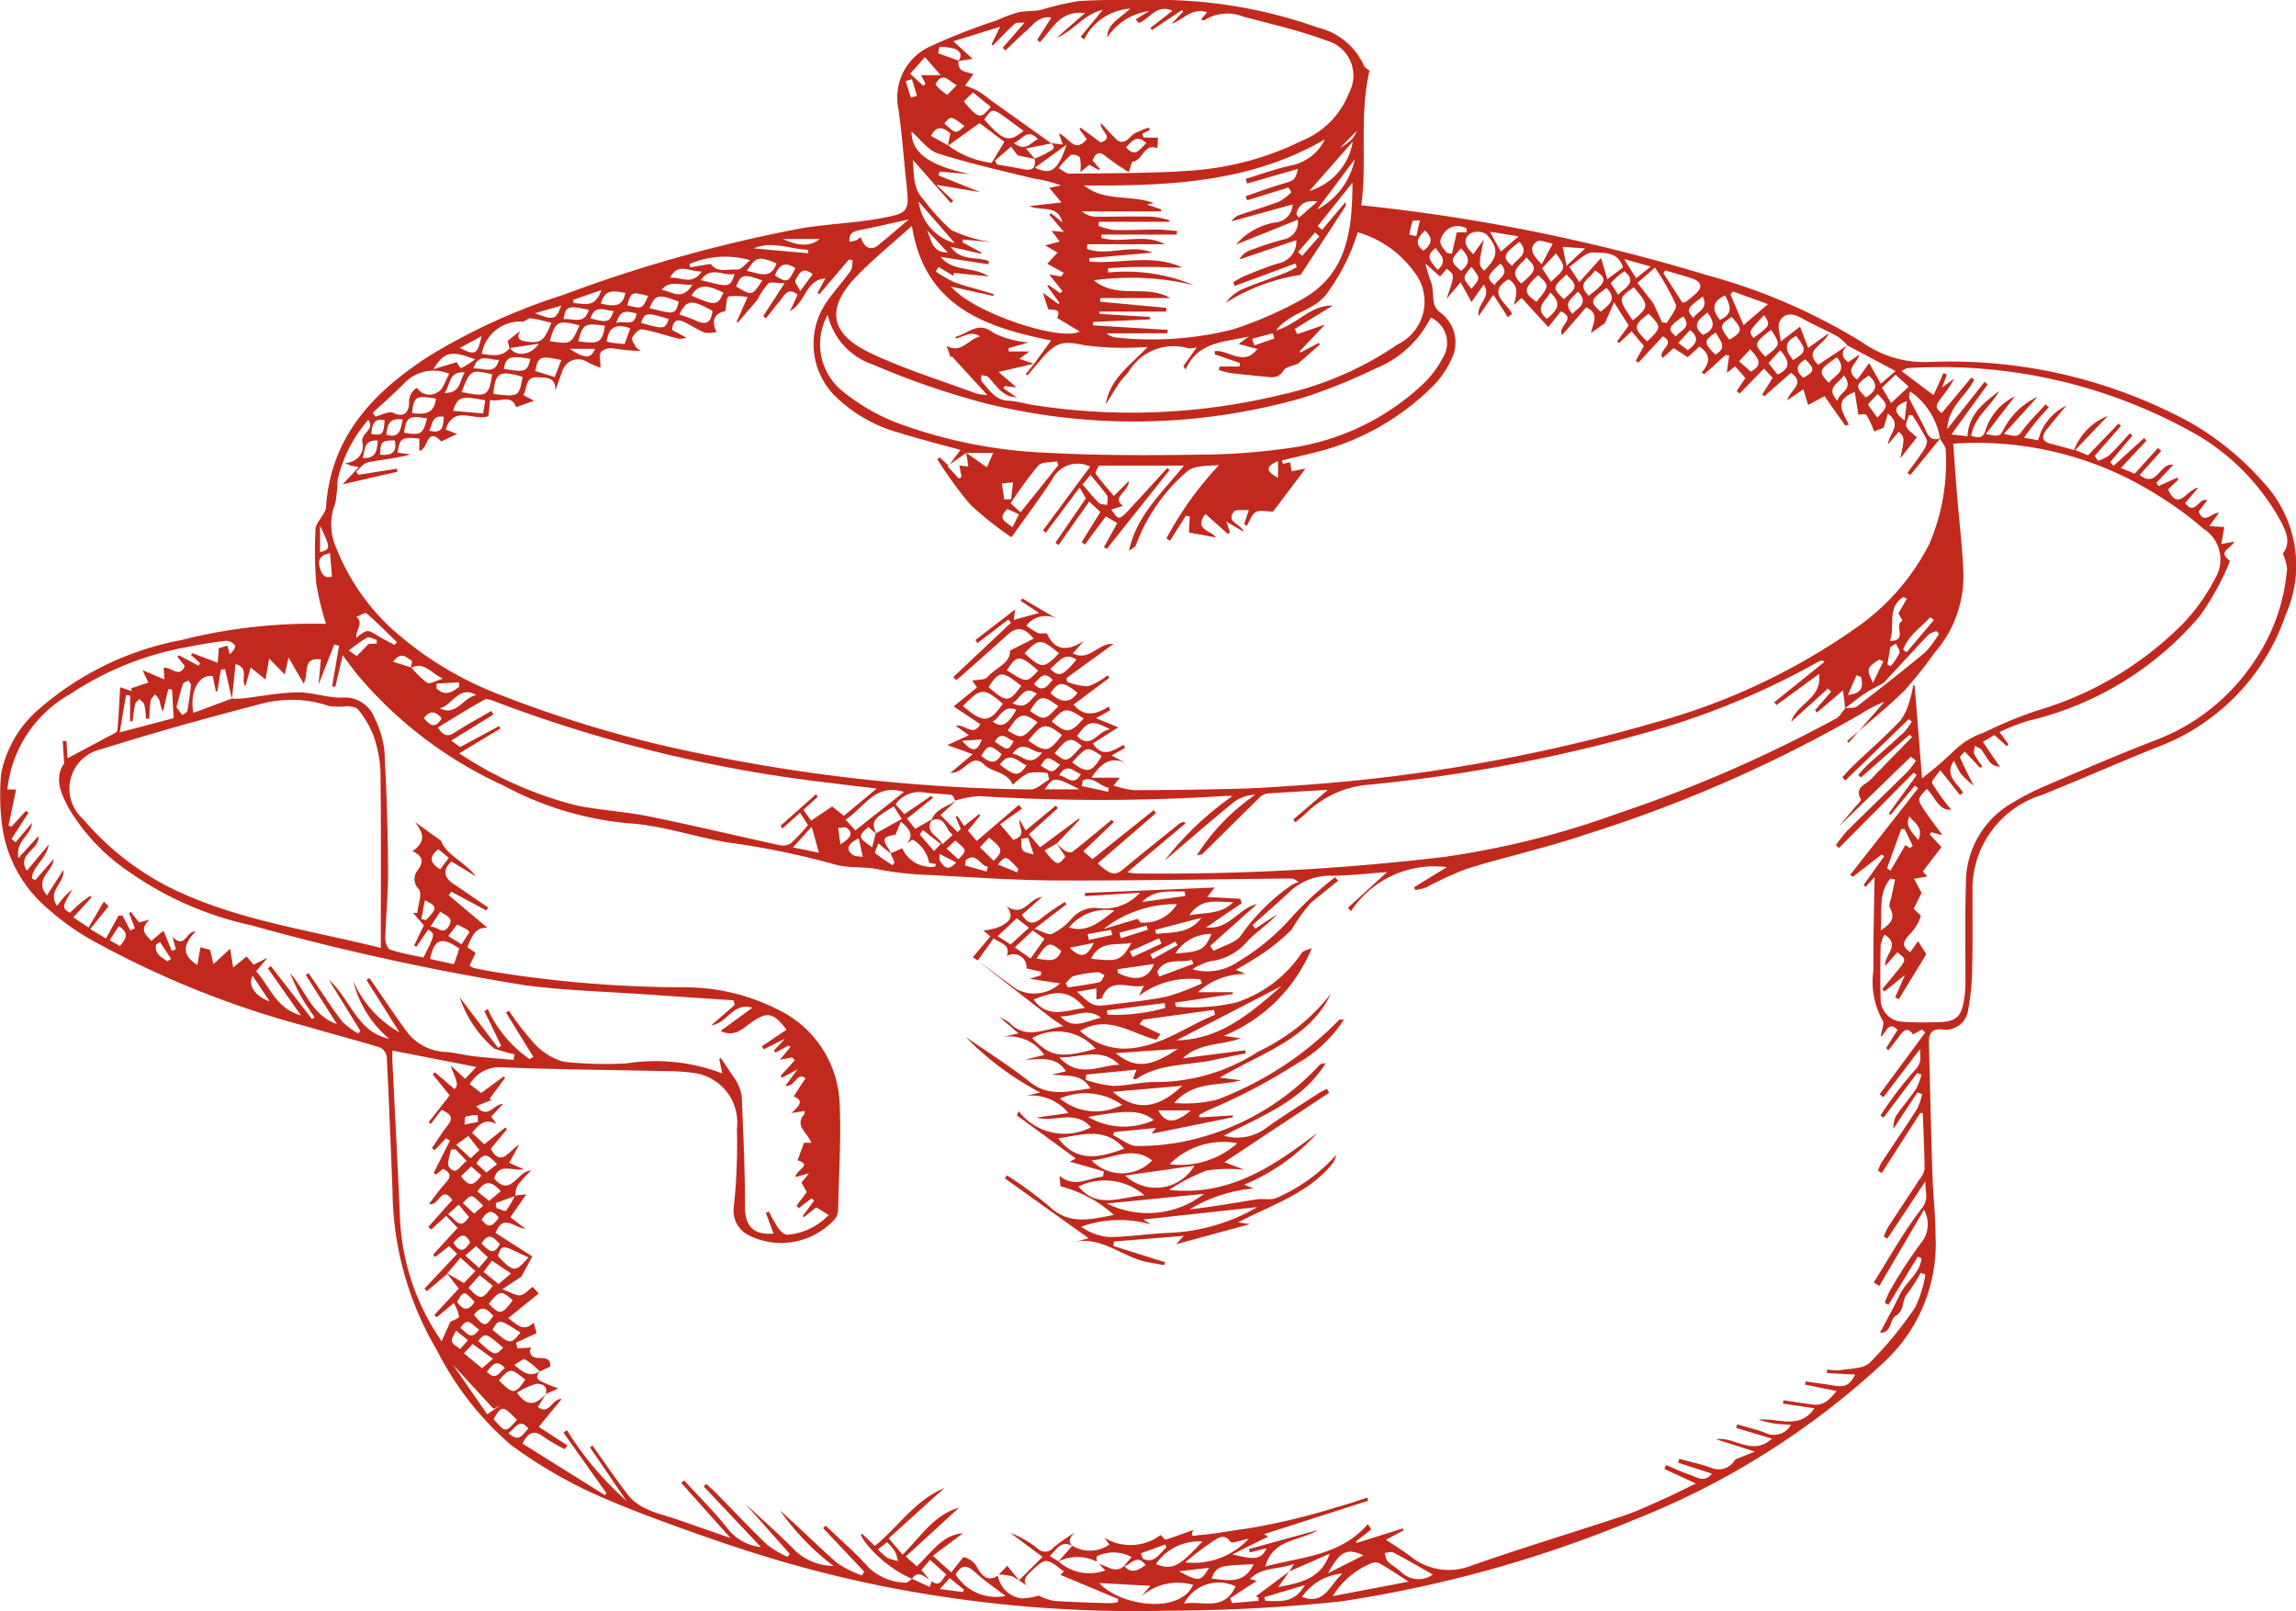 <svg xmlns="http://www.w3.org/2000/svg" xmlns:xlink="http://www.w3.org/1999/xlink" width="87.427" height="61.339" viewBox="0 0 87.427 61.339">
    <defs>
        <clipPath id="clip-path">
            <rect id="Rectangle_1126" data-name="Rectangle 1126" width="87.427" height="61.339" fill="#c1291d"/>
        </clipPath>
    </defs>
    <g id="Groupe_14713" data-name="Groupe 14713" clip-path="url(#clip-path)">
        <path id="Tracé_38759" data-name="Tracé 38759" d="M12.412,23.751a10.958,10.958,0,0,1-.369-1.527,15.413,15.413,0,0,1-.028-2.085c.007-.187.189-.367.288-.552a.684.684,0,0,0,.11-.248c.166-2.7,1.8-4.41,3.924-5.78a23.391,23.391,0,0,1,5.1-2.327,55.137,55.137,0,0,1,9.12-2.546c.96-.157,1.942-.189,2.9-.36,1.185-.211,1.176-.248,1.047-1.443-.1-.921-.162-1.847-.3-2.762a2.136,2.136,0,0,1,1.227-2.358,23.434,23.434,0,0,1,2.533-.99,6.288,6.288,0,0,1,.794-.3c.281-.065.583-.034.866-.091A11.556,11.556,0,0,1,41.045.045C41.908-.017,42.778,0,43.645,0a18.26,18.26,0,0,1,6.532,1.05,2.58,2.58,0,0,1,1.754,1.438c.037.1.175.163.216.2-.4,1.751-.082,3.495-.313,5.129A70.261,70.261,0,0,1,65,10.479a22.286,22.286,0,0,1,5.914,2.559,4.1,4.1,0,0,0,2.564.745,19.127,19.127,0,0,1,9.915,2.3,10.966,10.966,0,0,1,2.8,2.291,4.629,4.629,0,0,1,.84,5.04,8.2,8.2,0,0,1-4.876,5.029c-1.484.589-2.942,1.244-4.426,1.833A3.756,3.756,0,0,0,75.11,34c-.007.942.011,1.884-.014,2.825a9.224,9.224,0,0,1-.156,1.654.864.864,0,0,1-.99.718c-.4-.037-.509.169-.5.507.041,1.659.078,3.318.131,4.976.025.782.116,1.562.12,2.344a6.138,6.138,0,0,1-1.954,4.834,30.2,30.2,0,0,1-9.462,5.984,47.462,47.462,0,0,1-11.225,3.132,62.953,62.953,0,0,1-6.548.352,49.121,49.121,0,0,1-10.22-.8q-2.079-.384-4.107-.956c-1.382-.387-2.746-.845-4.1-1.331-1.3-.469-2.611-.951-3.86-1.545a17.918,17.918,0,0,1-2.773-1.68,11.737,11.737,0,0,1-2.814-3.6,12.153,12.153,0,0,1-1.693-6.108c-.069-1.69-.132-3.379-.217-5.068a.483.483,0,0,0-.26-.356c-.932-.285-1.876-.527-2.81-.805a35.565,35.565,0,0,1-7.885-3.13,9.6,9.6,0,0,1-2.036-1.422A5.007,5.007,0,0,1,.089,31.5a9.093,9.093,0,0,1-.046-2.041,4.355,4.355,0,0,1,1.53-2.535,11.46,11.46,0,0,1,5.342-2.555,20.329,20.329,0,0,1,5.5-.614m24.375-6.508-.713.5.43.474.106-.051-.082-.443.341.035c-.018-.114-.035-.227-.053-.341-.01-.062-.023-.124-.035-.185l.795.558.239-.548ZM33.917,32.49l.438-.19A1.2,1.2,0,0,0,35.6,33c.011,0,.023-.049.047-.1l-.267-.045a1.3,1.3,0,0,0-.606-.875c-.034-.022-.147.075-.224.117.251-.322.079-.537-.245-.812l-.21.5c-.471.07-.512.154-.266.528a1.9,1.9,0,0,1,.1.2l-.48-.4c-.056.155-.16.345-.128.371a7.226,7.226,0,0,0,.672.461l.068-.112-.149-.335M15.651,25.427c.009-.1.053-.261.022-.277-.195-.1-.395-.385-.7.049l.692.216a3.787,3.787,0,0,0,.6.587c.093.06.311-.076.6-.159-.48-.234-.724-.667-1.209-.416M35.376,60.134c-.213-.112-.423-.358-.648-.017a4.7,4.7,0,0,1-1.775-1.386,1.462,1.462,0,0,1-.174-.294l.052-.033.482.457c.88-.706,1.489-1.709,2.649-2.206l-2.123,1.918.531.62c.7-.692,1.188-1.515,2.149-1.787L34.49,59.264l.42.373c.563-.52.961-1.2,1.762-1.258l-1.151.857.7.632.461-.579a.74.74,0,0,1,.5.343c.112.2.358.676.813.361a1.064,1.064,0,0,0,.906.868,2.672,2.672,0,0,0,.651-.106,2.344,2.344,0,0,0,.577.2c.712.049,1.427.066,2.14.089A1.736,1.736,0,0,0,42.561,61l.023-.115-2.206-.921.135-.128c-.7-.539-.694-.53-1.287.026-.259.243-.295.433.026.63a5.553,5.553,0,0,0-.69-.465,1.661,1.661,0,0,0-.532-.068l.324-.342.452.549.892-.885-1.231-.918a3.9,3.9,0,0,1,1.038.592.4.4,0,0,0,.612-.037,8.173,8.173,0,0,1,.8-.559c-.146.155-.291.31-.07.513-.447-.248-.612.119-.871.379l.331.2a1.757,1.757,0,0,0,1.776.345l-.221-.239c.311.066.6.374.943.066.286.324.538.16.817-.032-.339-.462-.567.01-.832.046l.3-.351a1.462,1.462,0,0,0-1.31-.038c-.039.035-.019.137-.026.208a1.635,1.635,0,0,0-1.458,0l.536-.6a1.307,1.307,0,0,0,1.414-.047l-.2-.263a1.916,1.916,0,0,0,2.149-.1c.069.061.158.187.2.173.354-.107.7-.242,1.049-.368-.18.333.107.2.213.2.63-.044,1.25-.182,1.876-.256a25.638,25.638,0,0,0,3.382-.813c.387-.1.765-.238,1.148-.358l.036.117-3.973,1.276.171.087-1.369.679c.885.231,1.112.171,1.3-.232l-.641.158-.033-.127,2.636-.727c-.692.435-1.71.317-2.012,1.39,1.376-.371,2.859-.4,3.907-1.614l.13.2-.59.47.04.046,1.752-.552.028.076-.673.357c.331.217.625.4.9.6a2.31,2.31,0,0,0,2.281.411c1.944-.687,3.922-1.279,5.88-1.929.5-.167.988-.4,1.474-.616.409-.183.809-.387,1.269-.609l-1.2-.553.068-.15c.286.119.565.257.859.353s.6.347.88-.026L63.9,55.692l.042-.146c.4.109.81.194,1.2.335a.719.719,0,0,0,.935-.319l-.012.009.758-.3L65.345,54.8c.709-.118,1.365.667,2.129-.023l-1.368-.408.043-.135c.363.108.736.19,1.086.331a.749.749,0,0,0,.962-.311c-.255-.021-.463-.025-.666-.057s-.388-.092-.581-.14c.747-.088,1.567.411,2.139-.436l-1.2-.178.019-.126,1.106.162c.446.065.673-.225.923-.514l-1.206-.245.023-.12c.344.049.689.091,1.031.15.472.081.626.009.856-.412l-1.077-.056.01-.138a2.2,2.2,0,0,0,.5.026c.384-.068.883-.048,1.12-.282a14.345,14.345,0,0,0,1.723-2.095,4.518,4.518,0,0,0,.4-1.261l-.178-.07a7,7,0,0,1-.528.82c-.2.242-.082.618-.417.811-.247.142-.147.662-.607.653.26-.5.525-.971.757-1.458s.764-.805.824-1.37l-.141-.076-1.119,1.841-.139-.076a3.008,3.008,0,0,1,.193-.458,17.4,17.4,0,0,1,1.2-1.838,1.126,1.126,0,0,0,.1-1.249l-1.7,2.9-.214-.133c.6-.946,1.14-1.94,1.829-2.818.3-.387.108-.64.141-1.036l-1.45,2.188-.136-.076a2.368,2.368,0,0,1,.157-.355c.4-.616.809-1.225,1.21-1.839a.811.811,0,0,0,.185-.378c-.007-.709-.043-1.418-.069-2.127l-.092-.017-1.471,2.292-.139-.086a1.585,1.585,0,0,1,.118-.291c.456-.692.927-1.374,1.373-2.072a2.354,2.354,0,0,0,.185-.555l-.177-.064-.911,1.38a.879.879,0,0,1,.114-.512c.232-.343.513-.653.744-1a2.49,2.49,0,0,0,.206-.546l-.161-.06-1.284,1.7-.118-.082A14.7,14.7,0,0,1,72.9,40.764c.255-.259.238-.443.207-.814l-1.393,1.83-.142-.112,1.739-2.357-.121-.106-.353.18.009.009c-.161-.256-.317-.216-.479,0-.148.2-.3.4-.456.594l-.093-.076.438-.7c-.384-.362-.416.135-.644.253.034-.24.155-.5.073-.612a3,3,0,0,1-.349-1.9c-.009-1.2.027-2.4.043-3.554l-.341.37-.077-.071.787-1.1-.1-.061-1.1.852-.091-.085,2.582-3.291-.124-.1-.932,1.118-.063-.057,1.066-1.465-.115-.091L70.02,32.291l-.113-.109a5.405,5.405,0,0,1,.435-.555c.759-.753,1.532-1.492,2.293-2.243a3.591,3.591,0,0,0,.318-.418l-.19-.155-2.727,2.644c.177-.214.387-.467.6-.721.081-.1.248-.25.225-.29-.268-.47.19-.568.391-.781.51-.541,1.037-1.066,1.556-1.6l-.093-.088-1.859,1.631-.094-.1a5.067,5.067,0,0,1,.343-.376c.461-.418.936-.822,1.392-1.245a2.431,2.431,0,0,0,.3-.416l-.12-.083-2.407,2.331L70.15,29.6c.135-.145.263-.3.407-.435.6-.573,1.227-1.123,1.8-1.721a2.208,2.208,0,0,0,.359-.773,4.738,4.738,0,0,0,.14-.594l.051.03c.091,1.149.183,2.3.281,3.531.152-.124.224-.179.293-.239a11.854,11.854,0,0,0,1-.885,2.983,2.983,0,0,1,1.045-.613,16.4,16.4,0,0,1,2.031-.842,12.958,12.958,0,0,0,5.545-3.292,7.24,7.24,0,0,0,1.242-1.738,1.387,1.387,0,0,0-.445-1.9,13.143,13.143,0,0,0-1.715-1.256,12.851,12.851,0,0,0-7.81-1.978c.047.635.094,1.305.149,1.975.08.984.2,1.966.239,2.951a4.425,4.425,0,0,1-1.1,3.037A16.3,16.3,0,0,1,72.513,26.3c-.691.676-1.45,1.283-2.18,1.919l.051.071,1.371-1.571a4.975,4.975,0,0,0-.913.475,52.545,52.545,0,0,1-10.513,4.595c-1.471.5-3,.834-4.482,1.292a13.911,13.911,0,0,0-1.548.711,2.3,2.3,0,0,1-.415.1l-.033-.114,1.243-.761A3.8,3.8,0,0,0,51.438,34.7l-.105-.141,1.484-1.352c-.763.054-1.423.132-2.083.138a2.243,2.243,0,0,0-1.611.594c-.466.439-.951.858-1.428,1.285l.108.133.832-.547c-.355.4-.817.672-1.158,1.055a2.187,2.187,0,0,1-1.421.74,2.484,2.484,0,0,0-.65.3,2.044,2.044,0,0,0,1.718-.276,8.515,8.515,0,0,0,2.089-1.738A12.962,12.962,0,0,1,50.836,33.4l.116.136c-.35.284-.7.563-1.048.853a6.322,6.322,0,0,0-.72,1.007A7.73,7.73,0,0,1,47.6,36.607c-.157.112-.336.2-.548.317l.383.161a2.665,2.665,0,0,0-1.824.694h1.328l.008.07-2.2.327.023.156a7.578,7.578,0,0,0,2.3-.161,4.771,4.771,0,0,0,2.49-1.88c.059-.1.241-.121.391-.19a6.125,6.125,0,0,1-3.36,3.342l.66.09c-.772.281-1.562.157-2.214.763l2.376-.307.021.119c-.4.082-.8.158-1.2.247-1,.223-2.076.122-2.978.737-.017.012-.057-.012-.114-.025l.136-.339-1.916.186-.027.2a4.787,4.787,0,0,0,1.046.233c.54,0,1.081-.16,1.619-.146a7.2,7.2,0,0,0,3.923-1.168,7.616,7.616,0,0,0,2.76-2.2c-.835,1.744-2.646,2.253-4.238,3.2l.81.1c-.847.231-1.813.021-2.543.864a5.013,5.013,0,0,0,1.629-.126,12.785,12.785,0,0,0,4.65-3.038c.019-.022.084-.007.183-.011a5.115,5.115,0,0,1-1.822,1.695,22.05,22.05,0,0,1-3.322,1.743,3.236,3.236,0,0,0-.379.206l.036.08,1.257-.078c0,.024.005.048.008.072l-3.1.627.163-.219-1.593.155-.032.124c.309.144.626.424.926.407a8.766,8.766,0,0,0,2.585-.377,9.662,9.662,0,0,0,4.342-2.705c.043-.054.157-.05.238-.074-.893,1.448-2.42,2-3.879,2.765a1.839,1.839,0,0,0,1.633-.311c.648-.466,1.329-.885,2-1.321a3.115,3.115,0,0,1,.29-.15l.086.147-3.989,2.642.765.291a5.709,5.709,0,0,0-1.441.026,7.587,7.587,0,0,0-1.43.739c2.315.254,3.992-.919,5.642-2.168a7.627,7.627,0,0,1-2.784,1.969l.356.144a5.666,5.666,0,0,0-2.434.8c.859-.1,1.706-.251,2.555-.384.255-.04.554.043.771-.06a6.688,6.688,0,0,0,2.26-1.63.817.817,0,0,1-.136.319c-.919,1.143-2.3,1.57-3.6,2.245l.444.071-2.807.762.294-.318-2.661.214-.022.171,1.972.621-.037.11c-.2-.036-.4-.075-.594-.108-.951-.16-1.719-.979-2.78-.785l.5-.131-3.193-2.282.081-.112a14.519,14.519,0,0,1,1.607,1.177c.761.727,1.575.5,2.464.328a4.817,4.817,0,0,0-2.034-1.089c-.013-.137-.024-.262-.036-.4.568.477,1.105.084,1.654.032l.036-.2-1.3-.372.231-.119L38.72,42.47l.07-.162a2.189,2.189,0,0,0,2.752.614c-.607-.7-1.387-.166-2.071-.371l1.214-.17a1.833,1.833,0,0,0-1.608-.66l.533-.124a11.18,11.18,0,0,1-2.838-2.115c.82.57,1.662,1.095,2.433,1.709.747.6,1.512.353,2.319.253-.365-.61-.947-.446-1.462-.533l.529-.119c-.409-.623-.995-.44-1.555-.443l.727-.182a1.619,1.619,0,0,0-1.581-.686l.6-.136-.737-.63-.009.009a1.528,1.528,0,0,1,.4.219c.616.639,1.266.265,2.051.13-.242-.165-.374-.246-.495-.34q-1.389-1.08-2.772-2.162c.5.368,1,.74,1.5,1.1a1.456,1.456,0,0,0,1.648-.227l-1.157-.174.422-.137c0-.045.008-.09.012-.135l-.559-.125a.494.494,0,0,0-.75-.47c.154-.434-.216-.477-.505-.671l-.6.842-.186-.128.666-.792-.27-.225a2.148,2.148,0,0,0,.665-.16c.228-.137.577-.293.225-.762.675.441.844-.317,1.345-.35l-.763.674c.229.373.451.375.751.121a9.985,9.985,0,0,1,.881-.609l.064.09-1.218.932c.294.093.53.253.665.192a2.212,2.212,0,0,0,.751-.581,1.156,1.156,0,0,1,1.013-.4,1.813,1.813,0,0,0,1.588-.585l-2.091.129L41.308,34l4.944-.206-.283.36,1.255.068.059.167-1.357.923c.886.1,1.239-.74,1.94-.888l-1.787,1.593.132.19c.363-.2.865-.309,1.06-.614a7.625,7.625,0,0,1,1.889-1.877,1.44,1.44,0,0,1,.288-.134c-.17-.124-.233-.133-.3-.133-2.964.028-5.928.087-8.891.075-1.615-.006-3.231-.121-4.845-.208a11.937,11.937,0,0,1-1.949-.211c-.566-.126-1.128-.026-1.711-.2a30.142,30.142,0,0,0-3.928-.812c-1.316-.2-2.563-.665-3.924-.749A12.38,12.38,0,0,1,19.17,29.91a15.821,15.821,0,0,1-5.59-4.257c-.162-.207-.318-.417-.53-.7l-.282,1.2-.122-.022.266-1.546-.184-.044-.6,1.524c.033-.351.061-.643.09-.955-.73-.1-.44.528-.655.918l-.576-.994-.145.648-.593-.607-.137.8-.568-.458-.2.713c-.2-.246.17-.695-.374-.843-.05.486-.093.907-.139,1.324l-.26-1.132-.16.02-.134.825H8.219L8.1,25.744c-.515-.089-.893.588-.736,1.4L8.824,26.6a3.41,3.41,0,0,0,.371,0c.713-.082,1.424-.226,2.137-.237.561-.009,1.125.21,1.686.2a1.215,1.215,0,0,1,1.246.777,3.735,3.735,0,0,1,.372,1.228c.085,1.511.129,3.026.142,4.54.007.877-.084,1.754-.107,2.632,0,.144.088.387.189.42.416.136.853.21,1.263.3.45-.893.45-.893.184-1.066l-.452.655L15.769,36l.369-.766-.406-.472.157,0c.029-.311.2-.738.056-.907a.532.532,0,0,1-.037-.724c.232-.321.2-.53-.2-.725.568-.381.375-.746.088-1.111l.995.718c.215.563.924.805,1.327,1.355l-.93-.57c-.357.357-.268.626.093.866.438.292.87.593,1.305.89l-.06.117-1.341-.719-.1.134,1.474,1.24c-.364-.012-.533.145-.761.74l.315.215-.234.483a.727.727,0,0,0,.161.094c.25.052.5.1.753.144a46.076,46.076,0,0,0,7.156.591,7.817,7.817,0,0,1,3.64.832,4.141,4.141,0,0,1,2.379,3.507c.067,1.362-.024,2.732-.053,4.1a.672.672,0,0,1-.1.356,2.758,2.758,0,0,1-3.312.643,1.044,1.044,0,0,1-.558-1.1,22.908,22.908,0,0,0,.116-2.962,1.907,1.907,0,0,0-1.668-2.119,8.074,8.074,0,0,0-1.1-.068c-2.059-.045-4.119-.059-6.177-.144a1.31,1.31,0,0,0-1.228.643l.432.337.866-.636.043.063-.59.8.083.035-.588.24c.456.533.662-.1,1.018-.082l-.447.476.2.285c-.449-.236-.674.027-.928.339l.465.432.8-.643L19.3,43l-.614.742c.387.7.674.1,1.089-.168l-.384.7.563.251c-.491.064-.963-.257-1.135.345.627.744.876-.287,1.4-.3a6,6,0,0,0-.52.577,1.032,1.032,0,0,0-.08.392l-.742.268.026.189c.127.039.334.145.368.1a3.461,3.461,0,0,0,.337-.572l.435-.051-.61.873.58.445c-.44-.05-.868-.592-1.138.155l1.393.893-.412.767-.728.483c.329.119.519.253.685.229s.312-.207.466-.32l.236.253-1.166.939c.279.173.553.584.974.168l.109.4-.783.368.054.214.527-.032-.057.124c.06.538.812,0,.781.6l-.4.187a3.258,3.258,0,0,0-.558-.46c-.072-.038-.249.122-.411.209.347.309.625.485.985.234-.268.284-.022.37.183.464.153.07.312.126.506.2l-.486.217c.133-.367-.245-.408-.365-.389a2.75,2.75,0,0,0-.723.336c.437.609.77.4,1.095.053l-.3.489c.451.332.526-.325.91-.306l-.877,1.061,1.091.706-.1.146a7.36,7.36,0,0,1-.809-.471c-.4-.307-.609-.121-.8.257l3.142,1.966.052-.082-1.634-2.3.132-.094a12.339,12.339,0,0,0,2.268,2.692l-1.392-2.039.1-.065c.458.643.9,1.3,1.385,1.92a1.95,1.95,0,0,0,.713.51c.352.162.738.25,1.106.376.652.224,1.3.452,2.05.713l-1.877-2.1.11-.094c.559.611,1.155,1.193,1.664,1.843a1.841,1.841,0,0,0,1.258.694l-2.178-2.31.1-.094c.122.113.248.222.365.34.65.66,1.284,1.336,1.953,1.976a3.937,3.937,0,0,0,.778.463l.082-.117-1.71-1.92c.707.658,1.357,1.219,1.952,1.832a2.175,2.175,0,0,0,1.425.55A9.512,9.512,0,0,1,29.7,57.511c.743.656,1.44,1.357,2.182,2.006a4.077,4.077,0,0,0,.945.469l.079-.146L31.34,58.182l.1-.09c.549.527,1.133,1.023,1.634,1.592a2.126,2.126,0,0,0,1.416.579c.069.012.16-.1.242-.149l.669.31.08-.217c.326.247.377-.081.555-.25l-.619-.566-.33.389.292.354m-2.033-28.4.99-.551-.3-.477c-.809.479-.862.565-.675,1.044l-.293-.26c-.409.35-.4.4.144.769l.133-.525M39.4,6.053l-.653-.135L38.5,5.583l-.61.528.076.153c.338.06.677.115,1.013.182s.481-.061.412-.406a2.941,2.941,0,0,0,.491-.23c.1-.073.4-.125.139-.359l.449.052-.154-.428c.379.142.59.792,1.068.225L41.1,4.915l.054-.052.757.564c.558-.194-.064-.456.01-.744.235.251.425.475.641.671a.308.308,0,0,0,.284.02c.134-.074.229-.217.361-.294a4.228,4.228,0,0,1,.522-.22l.057.084-.289.149.054.15h.541l-.021.42.01-.01c-.52-.238-.551.454-.935.5-.059.007-.093.216-.165.4a7.821,7.821,0,0,1-.825-.563c-.277-.242-.429-.2-.552.124l.285.324-.045.038-.366-.2-.342.281A1.815,1.815,0,0,0,41.122,6a.372.372,0,0,0-.346-.1,3.49,3.49,0,0,0-.465.505c.142.073.285.211.426.209,1.537-.021,3.078-.008,4.61-.117a11.3,11.3,0,0,0,4.23-1.139A3.217,3.217,0,0,0,51.37,3.531a1.375,1.375,0,0,0-.828-1.975c-1.039-.39-2.134-.637-3.21-.925a1.627,1.627,0,0,0-1.465.136c-.023.017-.077-.008-.143-.017l.242-.284c-.6-.185-.906.294-1.357.442l.446-.467L45,.389l-1.137.758-.058-.082.84-.655c-.6-.276-.867.321-1.283.468L43.246.738l.515-.316a2.267,2.267,0,0,0-1.6,1.006c0-.54.483-.712.872-1.1a2.135,2.135,0,0,0-1.755,1.178l-.125-.11.84-1.021c-.735.165-1.114.813-1.752,1.059L41.314.5c-.957-.125-1.248.626-1.716,1.107l-.106-.087.542-.851c-.472-.073-.684.27-.948.5s-.531.5-.8.751l-.107-.1L39.02.855c-.175.02-.316-.007-.38.051-.288.261-.554.547-.827.823l-.058-.035.326-.674L36.3,1.572l.737.67-.552.084c.193-.23.056-.392-.144-.47a2.278,2.278,0,0,0-.569-.075l-.049.251.778.278c-.06.435.291.422.567.512l-.324.438a3.782,3.782,0,0,1,.521.22c.214.133.407.3.613.445q1.077.77,2.158,1.537l-.971.191.343.4M19.941,12.246a1.5,1.5,0,0,0-1.6,1.228c.391.053.78.146,1.079-.235.185.337.782.326,1.1-.152l-1.119.168-.072-.274.486-.388c-.154.253-.07.369.212.409.561.08.686,0,.97-.714-.262-.059-.52-.133-.783-.168-.085-.011-.184.081-.276.125M49.1,59.825l-.425.6c.869-.155,1.633-.327,1.957-1.267l-1.536.675.177-.288c-.605.233-1.2.1-1.676.575l.26.072-1.018.661.082.184,1-.085c0-.042,0-.084,0-.126l-.1-.048,1.282-.951m-13.625-28.6c-.281.484.253.58.4.919l.405-.359c-.3-.2-.284-.756-.818-.544.155-.455.619-.528.95-.766l-.6.559.644.645.127-.113-.194-.461.061-.039.261.38L37.278,31l.049.053-.473.575.338.393,1.6-1.371.128.135-.838.6.5.592c.546-.164.193-.478.24-.767l.234.411,1.146-.945.078.095-1.1.994.422.5,1.483-1.1.024.045-.87.907-.465.268c.448.577.531.6.79.224l-.336-.5a2.317,2.317,0,0,0,.321.284c.076.047.226.083.28.042.384-.29.751-.6,1.124-.908.127-.1.252-.21.377-.315l.083.092-1.162,1.109.346.3,2.33-1.863.09.111L41.8,32.873c.486.455.676.47.97.224.708-.593,1.432-1.167,2.153-1.746a.54.54,0,0,1,.174-.057l.034.065-2.207,1.855c.2.028.261.044.32.044a90.751,90.751,0,0,0,11.715-.625,32.862,32.862,0,0,0,6.674-1.67,51.845,51.845,0,0,0,8.286-3.608c.143-.079.23-.258.344-.39.15-.019.34.014.444-.066.88-.675,1.754-1.359,2.606-2.068a3.6,3.6,0,0,0,.516-.7l-.086-.1a.925.925,0,0,0-.312.138c-.556.585-1.1,1.181-1.649,1.773a.44.44,0,0,1-.1.085c-.212.12-.436.223-.639.358-.269.179-.521.382-.78.575l-.085-.675-.991.846-.074-.087.613-.71-.121-.117-1.4,1.268c.2-.7,1.191-.88,1.062-1.825l-1.621,1.185-.085-.108,1.916-1.54a.191.191,0,0,0-.216-.013,29.457,29.457,0,0,1-5.841,2.5,60.414,60.414,0,0,1-11.26,2.191,3.851,3.851,0,0,0-2.379,1.042c-.141.139-.3.261-.448.39l-.09-.1,1.318-1.132c-.83.048-1.562.086-2.293.138a.493.493,0,0,0-.285.132c-.736.721-1.463,1.449-2.2,2.173-.026.026-.082.021-.213.051a7.994,7.994,0,0,1,2.237-2.314,1.558,1.558,0,0,0-.8.265c-.9.733-1.777,1.5-2.662,2.249a11.722,11.722,0,0,1,2.587-2.457c-.134-.006-.181-.014-.228-.009a73.9,73.9,0,0,1-9.426.009,4.086,4.086,0,0,0-.9.17c-.05-.075-.092-.208-.15-.216-.362-.047-.73-.044-1.091-.1a1.087,1.087,0,0,0-1.035.463l.334.371,1.027-.7.061.081-.988.791.314.387.61-.351M36.107,5.54a3.429,3.429,0,0,0,1.653.662l.484-.8L37.3,4.688l-1.207.866.094-.479c-.275-.234-.524-.311-.736.1l.66.367m34.249,7.6c-.246.225-.266.439.011.651l.426-.29c-.074.351-.6.562-.079.955l.456-.635.442.79.564-.485-1.833-.973a2.018,2.018,0,0,0-.37-.341c-.461-.25-.944-.458-1.4-.713-.332-.185-.642-.191-.815.147-.087.171.018.44.043.754l.737-.563.312.808.78-.557c-.177.468-.99.63-.4,1.2l1.124-.749M17.038,48.5l-.784.664-.09-.1,1.245-1.323-.309-.292-.53.413-.081-.087.935-1.022-.432-.459-.573.521-.11-.1.913-1.026c-.432-.6-.5.272-.884.145.216-.276.4-.54.615-.776s.246-.4-.084-.552l-.265.217-.091-.061.622-1.236-.156-.082-.427.449-.108-.075c.2-.289.384-.591.6-.865.206-.256.179-.409-.23-.595l-.411.54-.08-.07.8-1.019-.643-.8.079-.082.746.64c.145-.155.145-.155-.155-.908l.562.519.427-.453-3.2-.624c0,.169,0,.262,0,.355.095,1.944.2,3.887.284,5.831a8.892,8.892,0,0,0,1.592,4.878l.337-.738c.11-.062.33-.134.328-.2a1.715,1.715,0,0,0-.2-.513l-.655.545-.082-.095.925-1-.454-.583.653.372.435-.456-.568-.508-.508.605m19.34-35.617c.02-.024.037-.064.062-.07.456-.113.827-.6,1.408-.127a3.612,3.612,0,0,0,1.337.359l-.765.215c0,.043,0,.086.006.129h.785l-.383.28.551.189-1.347.311.684.586-.453-.049-.038.086.5.345c-.567-.031-.777-.46-1.078-.77-.057-.059-.179-.054-.271-.079.006.085-.022.2.023.25.284.309.5.707,1.009.727.332.013.659.123.991.169a24.143,24.143,0,0,0,9.409-.4,12.617,12.617,0,0,0,4.413-1.908,1.81,1.81,0,0,0,.629-2.777A4.045,4.045,0,0,0,51.7,8.843,7.744,7.744,0,0,1,50.579,11.1c-.488.753-1.411.741-1.99,1.482.819-.229,1.291-.964,2.162-.947l-1.447.889.093.2,1.057-.366-.964,1.015.024.053.707-.37.037.06-.808.712c-.158.105-.474.12-.569.272-.2.324-.453.27-.732.241-.428-.045-.858-.081-1.285-.134a3.512,3.512,0,0,1-.45-.115l.023-.136H47.2l.012-.133-.955-.33c0-.041,0-.081,0-.122.518-.067,1.108.608,1.619-.085L47.16,13.1l.4-.29c-.9.225-1.938.17-2.414,1.262l-.086-.13.508-.713a1.017,1.017,0,0,1-.317.036,1.98,1.98,0,0,0-2.266.88c-.115.153-.26.284-.367.441-.181.264-.342.542-.512.813.146-.964.922-1.483,1.593-2.186-.2.01-.292.021-.382.019a11.508,11.508,0,0,1-2.025-.086c-.691-.146-1.011-.16-1.486.358-.234.255-.453.525-.679.788l-.072-.044.316-.384.652-.9c-2.518-.507-4.811-1.289-5.3-4.363-.734.662-1.437,1.235-2.068,1.878-1.21,1.232-1.087,2.213.476,2.958,1.3.62,2.7,1.045,4.053,1.551a2.424,2.424,0,0,0,.412.054L36.23,13.555l-.03.066-.154-.457c.55.328.836-.262,1.273-.351-.343-.242-.632.026-.94.073m13.149-2.421a7.44,7.44,0,0,0-2.853,1.065,1.633,1.633,0,0,1,.591-.5c.556-.238,1.133-.429,1.7-.648a3.965,3.965,0,0,0,.414-.217l-.056-.13-2.307.852-.058-.136a3.625,3.625,0,0,1,.432-.243c.429-.172.857-.355,1.3-.482a.845.845,0,0,0,.669-.881l-2.165.734a.752.752,0,0,1,.384-.341c.419-.154.843-.3,1.275-.415a.669.669,0,0,0,.563-.757l-2.352.947a2.494,2.494,0,0,1,1.567-.852.713.713,0,0,0,.59-.677L46.9,8.427a.538.538,0,0,1,.266-.23c.512-.178,1.034-.327,1.539-.52a2.081,2.081,0,0,0,.468-.355l-.107-.184-1.581.489-.051-.156c.47-.16.934-.335,1.41-.473.444-.129.466-.127.579-.568l-1.939.561-.052-.179c.6-.18,1.193-.406,1.806-.527a1.833,1.833,0,0,0,1.214-.98C47.6,6.968,44.461,7.083,41.279,7.062c.767.629,1.727.335,2.652.67l-.266.056.551.184-.014.079H41.2a.829.829,0,0,0,.537.2c.718.005,1.436-.018,2.153,0a3.324,3.324,0,0,1,.643.138l-.02.056H41.849l-.024.157a2.616,2.616,0,0,0,.594.156c.542.014,1.086-.017,1.629-.016.257,0,.513.033.77.052l-.009.139H41.939c0,.041,0,.082,0,.124.787.233,1.644-.186,2.416.245H41.4q-.006.087-.012.174c.787.3,1.669-.2,2.492.143l-2.4.212c0,.044,0,.087,0,.131,1.175.1,2.394-.309,3.533.222-.309.017-.617-.008-.925-.016-.335-.008-.671-.006-1.006,0-.3.007-.591.029-.886.045v.164a6.718,6.718,0,0,1,3.264.482,10.249,10.249,0,0,0-3.81-.185c.912.744,1.965.131,2.913.675H41.9c0,.046-.007.093-.01.139l2.524.234-.013.143H41.861l0,.087,1.932.117q-.006.047-.011.094l-2.162.095c0,.044,0,.088,0,.132l2.846.171-.011.131H42.138a.592.592,0,0,0,.363.159,12.615,12.615,0,0,0,4.447-.308,14.862,14.862,0,0,0,2.664-1.165C51.333,10.4,51.49,8.7,51.5,6.952L50.178,8.609l.163.144L51.23,7.7a.18.18,0,0,1-.006.168q-.429.663-.862,1.324t-.85,1.292ZM4.15,28.036c.11-.072.307-.134.316-.216.059-.544.076-1.093.108-1.652l.447.149-.03-.108.657-.218-.218-.474.826.352c-.01-.186-.017-.308-.024-.441.3-.043.6.418.805-.067L6.752,25l.068-.045.74.394.057-.1-.342-.307.047-.074.968.368c.015-.2.029-.383.041-.553l.33-.1.085.323c.145-.109.239-.268.195-.34a.431.431,0,0,0-.347-.164c-.491.057-.98.138-1.466.235a11.819,11.819,0,0,0-4.456,1.791A4.739,4.739,0,0,0,.28,30.06H.613L.327,31.431l.112.044.548-.6.1.066-.649,1,.153.132.628-.741C1.181,31.825.582,32,.7,32.673l.763-.84c.052.551-.84.669-.442,1.32l.837-1c-.1.578-.628.837-.641,1.3l.128.053.7-.8c-.035.5-.767.764-.259,1.387l.627-.968c.061.506-.629.793-.243,1.365.148-.182.222-.285.308-.376s.192-.176.288-.264c-.411.7-.411.7-.109.909.126-.117.249-.242.383-.354s.267-.2.4-.3l.041.071-.688.752.58.388.582-.99.18.179-.7.87.6.359.479-.873h.15l.3.567.171-.079-.218-.588.068-.036.311.4.4-.112c-.433.412-.106.6.066.812l.463-.387.318.769.153-.058-.125-.477c.486.482.493-.214.876-.206-.387.419-.628.838.067,1.274l.118-.673.366.1.129.54.637-.581.114.711.512-.419.271.312.526-.265-.434.519c.521.559.727,1.392,1.707,1.68L10.2,36.87l.115-.085,1.568,2.02.094-.067c-.177-.272-.369-.535-.526-.818s-.277-.584-.413-.877c.6.667.828,1.619,1.791,1.948l-1.186-1.867.108-.07c.093.136.185.272.279.407.335.486.652.987,1.015,1.451a2.7,2.7,0,0,0,.6.438l.076-.1-1.2-1.942c.825.716,1.055,1.977,2.3,2.248a4.22,4.22,0,0,1-1.375-2.217,4.146,4.146,0,0,0,1.768,1.972l-1.26-2,.117-.07c.442.639.873,1.285,1.328,1.914a1.965,1.965,0,0,0,1.55.9c.364.017.724.119,1.088.161.505.058,1.013.095,1.519.141l.037-.212a6.255,6.255,0,0,1-.783-.227,4.423,4.423,0,0,1-1.309-1.949l1.467,1.932.115-.086L18.444,38.5l.131-.08a4.619,4.619,0,0,0,1.594,1.907l.14-.084-1.042-1.688.113-.07a10.224,10.224,0,0,0,.953,1.232,2.37,2.37,0,0,0,1.128.708,14.324,14.324,0,0,0,2.39.064,7.128,7.128,0,0,1,3.649.382l-.112-.557.06-.027.618.915-.016-.016a1.884,1.884,0,0,1,.193.533c.058,1.413.127,2.827.125,4.241,0,.715.316,1.075,1.087,1.008l-.292-.788.114-.048a5.776,5.776,0,0,0,.366.643c.082.112.245.25.358.238a2.455,2.455,0,0,0,1.554-.751l-.473-.29-.472.374-.038-.056L31,45.714l-.1-.084L30.418,46l-.089-.094.39-.517-.2-.36.289-.358-.515.15c-.011-.265.677-.463.077-.64l.245-.67H30.9a2.735,2.735,0,0,0-.176-.291c-.19-.245-.376-.484-.1-.789.022-.025.01-.081.015-.13l-.5.081c.28-.263.5-.469.084-.635.1-.149.171-.266.247-.384.056-.087.113-.173.2-.305-.327-.269-.4.351-.763.284l.465-.628-.6.326-.047-.081.542-.589-.1-.107-.472.089.405-.488-.069-.056-.509.272L29.469,40l.422-.449-.814.406-.069-.118.941-.631c-.5-.666-.746-.7-1.356-.265-.325.234-.626.563-1.155.311l1.213-.885c-.763-.216-.946.6-1.563.667l.894-.777-.055-.171c-1.11-.075-2.22-.146-3.329-.225-1.544-.109-3.1-.147-4.628-.352A94.474,94.474,0,0,1,9.554,35.229a12.812,12.812,0,0,1-4.623-2.02,7.65,7.65,0,0,1-2.272-2.367c-.308-.56-.626-1.187-.215-1.777l-.055-.846.143-.007c.012.207.023.413.037.661l1.586-.846-.006.01M73.873,16.7a2.719,2.719,0,0,0-1.132-1.792.364.364,0,0,0-.019.307c.2.408.438.8.626,1.216.118.262.273.351.538.257l-1.145,1.4-.108-.081c.209-.29.428-.574.621-.874.073-.114.155-.3.109-.4a10.352,10.352,0,0,0-.549-.928l-.124,0c-.04.148-.147.322-.1.439.055.147.234.248.4.409l-.629.8c.166-.794.166-.794-.06-1.016l-.415.493c.05-.449.564-.764,0-1.182l-.159.54-.367.139a3.028,3.028,0,0,0-.291-.623c-.05-.067-.265-.011-.305-.011l-.139-.868c-.86.333-.41.81-.229,1.248l-.133.036-.79-1.127-.622.341-.183-.6-.612.42c.1-.4.718-.64.141-1.045l-1.012.888-.086-.056.4-.643-.331-.352-.929.955-.107-.108.329-.485-.39-.447-.319.247.09-.66-.136-.019-.806.729-.108-.058c.331-.371.354-.7-.084-.992l-.442.405-.538-.346-.415.377c-.236-.285.541-.526.006-.827l-.932,1-.1-.073.309-.558-.468-.56-.48.45L61.577,13l.439-.606-.556-.88-.351.793-.526.373c.061-.35.346-.726-.184-.98l-.914,1.056c-.213-.334.591-.612-.051-.9l-.479.6-1.017-1.113-.294.267c.1-.37.216-.715-.2-.978-.853.5-.075.893.135,1.323l-.166.123-.549-.854-.556.808c-.1-.471.511-.707.189-1.195l-.466.663-.415-.751-.537.636c.32-.918.32-.918.01-1.15l-.254.294-.555-.492a4.711,4.711,0,0,0,.23.752c.067.258.044.538.1.8a.677.677,0,0,0,.24.317,1.411,1.411,0,0,1,.481,1.631,3.624,3.624,0,0,1-.718,1.115A9.578,9.578,0,0,1,50,17.246c-.4.1-.792.19-1.188.285l.037.131.276-.062.057.345.528-.1L48.475,19.48c-.251,0-.5-.07-.658.02s-.231.34-.341.519l-.1-.058.179-.548c-.237.024-.505-.025-.576.071-.3.41.267.448.374.762l-.656-.384.136.4-.079.069-.852-.76c-.478.615.252.626.392.894l-1.022-.189c.008-.161.02-.388.032-.614l-.153-.02-.6.95-.135-.093a13.119,13.119,0,0,1,2-2.789c-.437.031-.967.006-1.232.259a6.785,6.785,0,0,0-1.929,2.784c-.03.093-.173.15-.264.224.269-1.325,1.233-2.184,2.092-3.249H41.968c-.047,0-.124,0-.136.022-.049.1-.14.248-.1.3.209.29.45.558.683.836l.575-.579c-.025.461-.678.612-.231.954l-.45.143c.095.109.174.275.289.306.081.022.229-.123.319-.22.514-.552,1.021-1.112,1.529-1.669l.088.079L42.146,20.9l-.11-.068.507-.915-.433-.254c-.155.207-.3.4-.44.586-.121.162-.24.326-.36.489l-.123-.092.713-1.153-.426-.394-1.166,1.654-.121-.086,1.16-1.69-.236-.412-1.287,1.716-.112-.083,1.8-2.432a1.08,1.08,0,0,0-1.438.476c-.5.77-1.058,1.506-1.561,2.216a13.222,13.222,0,0,1-1.571-1.249,15.258,15.258,0,0,1-1.252-1.725l.092-.065.346.313.445-.6c-.8-.221-1.558-.409-2.3-.643a5.608,5.608,0,0,1-2.541-1.474,2.812,2.812,0,0,1-.293-3.46c.293-.431.648-.819.952-1.243.073-.1.055-.268.079-.4l-.142-.034L31.2,11.205l-.071-.052.3-.552c-.773.064-.738.917-1.346,1.243l.289-.625c-.37-.3-.5.025-.671.231s-.355.446-.532.669l-.109-.08.815-1.254c-.292,0-.534-.072-.626.015a2.914,2.914,0,0,0-.415.624l-.74.857-.047-.021.419-.948a2.414,2.414,0,0,0-.723-.024c-.077.021-.078.324-.127.563-.39.069-.555.343-.331.79a1.17,1.17,0,0,1-.452.023c-.277-.109-.527-.285-.8-.41-.323-.148-.415.037-.441.31l.544.292a.6.6,0,0,1-.4.016c-.431-.113-.855-.26-1.292-.332-.109-.018-.3.176-.37.315-.04.078.075.25.145.364.039.064.126.1.192.145a7.411,7.411,0,0,1-1.082-.1.563.563,0,0,0-.446.138c-.078.11-.018.318-.018.6a4.77,4.77,0,0,1-.489-.208.627.627,0,0,0-.954.314c-.1.255-.188.517-.281.777.042-.538-.347-.5-.656-.52-.505-.032-.4.429-.557.676l.408.218-.685.246c-.175-.519-.626-.173-.987-.28l-.066.623c-.549.2-1.313-.451-1.626.508l.431.169-.6.284c-.569-.608-.507.351-.836.355V16.7c-.673-.068-.744-.023-.826.536l.5.069c-.548.145-1.1.194-1.632.3-.168.034-.3.232-.452.354l.1.118,1.456-.231.018.117-2.084.48.615-.656c-.2-.04-.248-.046-.292-.058s-.081-.029-.238-.087c.592-.07.739-.495.669-.78-.092-.379.5-.484.22-.875a5.281,5.281,0,0,0-1.165,2.288,6.614,6.614,0,0,1-.085.875,2.2,2.2,0,0,0,.044,1.742,8.388,8.388,0,0,0,2.067,3.017,13.171,13.171,0,0,0,3.911,2.449,45.773,45.773,0,0,0,8.074,2.376A65.975,65.975,0,0,0,39.231,30.06c.236.006.478-.244.717-.375l-.053-.247a2.114,2.114,0,0,0-.742,0,2.232,2.232,0,0,0-.583.447c-.247-.527-.789-.472-1.078-.756-.523-.514-.728.32-1.3.3l.844-.713-.959-.346.813-.375-.492-.357c.337-.093.647.441.932-.063L36.315,26.9l.885-.725-.178-.259c.2-.043.48-.017.581-.137.3-.354.882-.518.854-1.006l.9-.454c-.357-.45-.657-.456-.995-.148-.565.516-1.142,1.02-1.715,1.528-.079.07-.164.134-.246.2l-.1-.121L38.5,23.709l-.109-.115-1.17.894-.081-.116,1.514-1.167-.053.4.964-.265-.7-.461.06-.092,1.36.8a.908.908,0,0,0-1.2.238,2.947,2.947,0,0,0,.44.28c.1.044.321-.024.344.026.288.617.724.7,1.4.28l-.417.466c.64.331.964-.414,1.547-.358l-1.79,1.3.024.137a2.195,2.195,0,0,0,.795.174,2.533,2.533,0,0,0,.749-.417l.06.1-1.359,1.017c.433.51.882.356,1.342.073l.051.146-.536.295.847.35-.968.615c.384.583.784.248,1.176.052l.048.119-.512.285.589.31c-.56-.278-.955-.087-1.351.537H42.64l-.237.3a3.622,3.622,0,0,0,.753.173q2,0,4-.054c.655-.015,1.309-.059,1.962-.106a64.66,64.66,0,0,0,13.942-2.427,24.589,24.589,0,0,0,7.553-3.547A8.688,8.688,0,0,0,73.47,20.7a7.9,7.9,0,0,0,.62-3.554c0-.147-.141-.292-.216-.439M71.761,35.579a1.386,1.386,0,0,0-.15.4c-.012.67-.021,1.342,0,2.011a.871.871,0,0,0,.86.916,10.763,10.763,0,0,0,1.1.017c.944.011,1.134-.149,1.247-1.079a5.368,5.368,0,0,0,.021-.622c.005-1.2-.021-2.4.02-3.591a3.5,3.5,0,0,1,1.758-3.057,10.294,10.294,0,0,1,1.231-.636c1.4-.6,2.79-1.194,4.2-1.744a7.809,7.809,0,0,0,3.74-2.941,7.293,7.293,0,0,0,1.3-3.607,1.973,1.973,0,0,0-.163-.567c.353-.432.093-.943-.186-1.421a8.61,8.61,0,0,0-3.115-3.119,19.732,19.732,0,0,0-11-2.52c-.04,0-.079.038-.218.111l1.33,1-.185.091L74,14.206l.135.059-.186.491.461-.338a4.013,4.013,0,0,1-.452.678c-.281.387-.276.406-.025.638l1.129-1.357.114.083c-.3.607-.99,1.016-1.029,1.88l1.421-1.8.117.1-1.382,1.906.615.062c.052-.867.646-1.28,1.206-1.721-.313.587-.944.973-1.063,1.707.3.093.464.1.554-.249a2.16,2.16,0,0,1,1.111-1.254l-1.109,1.435c.545.108.532.1.714-.249a2.78,2.78,0,0,1,1.254-1.166l-1.278,1.409c.552.126.527.107.742-.175.256-.336.561-.634.845-.949l.121.113c-.156.173-.317.341-.465.521s-.3.386-.485.635l.544.1a2,2,0,0,1,1.073-1.319c-.179.217-.466.554-.741.9-.2.252-.221.462.163.556.291.071.579.156.872.235a2.257,2.257,0,0,1,1.287-1.3l-1.244,1.3.486.2,1.163-1.209.093.089-1,1.146.129.18a1.564,1.564,0,0,0,.423-.206c.278-.264.528-.556.789-.838l.094.086L80.353,17.6l.128.135,1.161-1.054.091.1-.974,1.038.525.217.89-.981.12.115-.819.915c.661.531.755-.482,1.283-.389l-.648.686.085.125.708-.32.043.078-.391.37c.4.873.709-.009,1.153-.066l-.5.584c.367.519.525-.242.837-.1l-.326.426c.221.522.492.027.773.048l-.364.506.569.037-.115.647.488-.093c-.085.258-.658.363-.17.717.015.011-.008.092-.03.132a10.01,10.01,0,0,1-1.108,1.985,12.2,12.2,0,0,1-6.509,3.982,7.87,7.87,0,0,0-1.115.433l.343.47-.069.065-.471-.421-.437.263.648.948c-.328-.062-.323-.066-.688-.635-.051-.079-.179-.11-.271-.162-.007.109-.053.235-.013.322a3.126,3.126,0,0,0,.3.452l-.077.067-.591-.626c-.065.082-.195.187-.176.23.142.334.313.656.516,1.066a3.635,3.635,0,0,1-.466-.424,3.538,3.538,0,0,1-.284-.528c-.376.559.118.852.353,1.222l-.124.091-.751-.949c-.114.176-.352.414-.307.5a8.777,8.777,0,0,0,.726,1.007c-.5.042-.617-.517-.936-.79-.352.386-.362.393-.105.783.215.327.458.635.707.977l-.429-.112-.055.085.446.48-.711.928.173.19-.507.088L73.17,34l-.3.6c.1.107.289.246.267.3a1.879,1.879,0,0,1-.377.631c-.327.336-.355.49-.024.726l.3-.422.313.5-1.046,1.71-.138-.069.374-.856-.782.631-.083-.091c.188-.227.379-.452.564-.681.361-.449.36-.45.007-.721l-.46.524c-.034-.462.609-.779-.029-1.2M14.5,36.094c0-2.306.015-4.5-.012-6.7a4.662,4.662,0,0,0-.273-1.4,3.742,3.742,0,0,0-.573-.971c-.07-.1-.27-.122-.414-.134a3.124,3.124,0,0,1-.678,0,4.448,4.448,0,0,0-2.508-.115c-2.081.537-4.153,1.115-6.2,1.756a1.541,1.541,0,0,0-.679,2.656,10.621,10.621,0,0,0,3.194,2.551c2.508,1.277,5.278,1.64,8.148,2.358M31.516,11.988a2.305,2.305,0,0,0,.522,2.873,7.712,7.712,0,0,0,2.039,1.209,18.492,18.492,0,0,0,5.75,1.169c1.968.109,3.946.1,5.919.073a24.8,24.8,0,0,0,3.366-.254,9.3,9.3,0,0,0,5.064-2.424,3.9,3.9,0,0,0,.771-1.023,1.064,1.064,0,0,0-.466-1.521,4.022,4.022,0,0,1-2.1,1.94,21.675,21.675,0,0,1-2.746,1.109,23.393,23.393,0,0,1-12.1.221,30.33,30.33,0,0,1-4.285-1.474,2.627,2.627,0,0,1-1.733-1.9m1.869,18.04c-.653-.079-1.191-.139-1.727-.211A52.692,52.692,0,0,1,18.848,26.71c-.127-.051-.311-.122-.4-.07-.6.336-1.185.7-1.774,1.06.255.4.441.322.675.171.441-.285.9-.536,1.358-.8l.079.139-1.607.99.34.246,1.484-.8.051.095-1.566.943a14.413,14.413,0,0,0,4.47,1.985c.9.185,1.825.229,2.724.411,1.673.339,3.334.737,5,1.1a.573.573,0,0,0,.434-.071,7.694,7.694,0,0,0,.653-.694l-.306-.469-.668.6-.078-.1,1.349-1.2.077.088-.549.5.291.414.8-.541.448.356,1.249-1.038m4.259-19.5-1.327-.134c0,.039,0,.078-.006.117l-.569-.343-.107.176a6.324,6.324,0,0,0,.672.39,6.93,6.93,0,0,0,.775.244c.254.077.508.151.763.227l-.023.068-1.6-.357c.805.98,4.131,2.1,4.894,1.712l-.86-.521c.2-.41-.249-.267-.345-.343l-.194-.613.578.425.05-.041-.465-.644.053-.031.45.31.072-.086-.5-.63.455.079.1-.141-.629-.347.392-.422L39.8,9.343l.549-.144-.305-.41.469.043-.556-.653.065-.059.436.349c-.184-.693-.762-.409-1.264-.621l1.225-.138-.461-.557L40.4,7.06a4.867,4.867,0,0,0-1.006-.254c-1.231-.3-2.47-.579-3.676-.961-.381-.121-.667-.541-1.01-.835,0,.827.708,1.312,2.253,1.625l-1.182-.1-.042.146,1.59.637L35.663,7.04l.635.609-.092.082L34.761,6.086c.045.6.006,1.1.41,1.518a7.927,7.927,0,0,0,1.056,1.16,5.617,5.617,0,0,0,1.5.456l-1.054-.1-.028.105.727.39-.022.045L36.207,9.4c.38.564.989.355,1.448.544l-.02.119-1.819-.28c.5.593,1.213.342,1.828.74M47.884,45.96l-4.348.474.291.188a4.325,4.325,0,0,0-2.661.088,2.218,2.218,0,0,0,1.035.39c.78,0,1.56-.131,2.341-.16a7.256,7.256,0,0,0,3.341-.981m-1.619-7.32-.035-.186-2.7.37-.139.171.8.388-.161.207c-.946-.231-1.84-.975-2.9-.334a2.521,2.521,0,0,0,1.653.673c1.356-.014,2.337-.834,3.486-1.288m-2.9-.72.19-.388c-.557.131-1.281-.366-1.6.467-.012.033-.111.033-.208.058v-.424l-.739.13c.605.56.627.572,1.313.483.711-.092,1.428-.155,2.127-.306a8.885,8.885,0,0,0,1.316-.5l-.06-.149a3.251,3.251,0,0,0-2.342.629M15.878,14.766a.563.563,0,0,0,.8.16c.2-.1.284-.445.426-.694a1.541,1.541,0,0,0-1.7.35c-.39.393-.806.759-1.21,1.136l.1.143c.231-.054.515-.219.682-.14.468.223.6-.112.6-.378a.628.628,0,0,1,.3-.578m29.557,45.58a2.1,2.1,0,0,0-1.985.451l.358-.414-1.947-.107c.757.849,3.041,1.224,3.574.07m5.315.428,2.892-.551c-.439-.279-.762-.5-1.1-.689a.371.371,0,0,0-.311-.016,3.154,3.154,0,0,0-1.483,1.257M6.612,27.343c-.021-.391-.04-.738-.059-1.085l-.146-.017-.2.859a1.526,1.526,0,0,1-.132-.428.856.856,0,0,0-.175-.232c-.057.08-.149.155-.163.242-.037.225-.039.456-.055.685l-.124,0A3.512,3.512,0,0,0,5.5,26.84c-.021-.086-.125-.151-.191-.226-.056.066-.146.124-.163.2-.048.215-.066.436-.1.654l-.093-.006V26.48L4.8,26.467l-.242,1.42,2.057-.544m35.532,18.48a3.5,3.5,0,0,0,3.7-.365l-3.7.365m.661-2.086c-.728-.85-1.624-.523-2.509-.394.715.956,1.6.725,2.509.394m5.99-6.191-4,2.066c1.689-.031,2.841-1.058,4-2.066m14.16-25.993.331.724.182.02c.123-.24.4-.538.34-.707a9.5,9.5,0,0,0-.794-1.4l-.666.581.608.783M41.72,39.934a1.932,1.932,0,0,0-2.414-.407c.7.713,1.058.776,2.414.407m1.127,4.825a1.7,1.7,0,0,0,2.635-.375l-2.635.375m-1.78.416c.729.886,1.607.394,2.509.336a2.3,2.3,0,0,0-2.509-.336m6.048-1.646a2.887,2.887,0,0,0-2.58.8,3.269,3.269,0,0,0,2.58-.8M40.3,17.706l-.055-.141c-.244.05-.581.016-.714.165a15.716,15.716,0,0,0-1.047,1.434l.377.343,1.44-1.8m-8.1,13.5.367.413,1.853-1.466c-1.1-.345-1.493.583-2.22,1.053m9.366,12.977a1.6,1.6,0,0,0,2.306,0c-.747-.569-1.478-.081-2.306,0m20.232-34c-.177-.618-.751-.551-1.136-.57-.287-.014-.592.34-.907.542l.381.587.826-.921.241.81.595-.448M45.016,41.343l-2.642.229c.761.651,1.584.775,2.642-.229m-4.658.484a2.155,2.155,0,0,0,2.37.241,2.445,2.445,0,0,0-2.37-.241m7.194,16.764c-.271.05-.649.188-.7.115-.206-.322-.465-.148-.609-.061a12.17,12.17,0,0,0-1.112.842,2.848,2.848,0,0,0,2.416-.9m-.5,1.814a1.485,1.485,0,0,0-1.96.657c.7-.125,1.523.318,1.96-.657M43.316,34.985c.023.023.09.147.155.146a1.488,1.488,0,0,0,1.347-.705,4.469,4.469,0,0,0-2.8.949l1.3-.39M56.1,9.679l.4-.559c-.2.969-.2.969.01,1.187.536-.513.579-.841.09-1.387a.618.618,0,0,0-.6-.035c-.339.229-.2.511.1.794M34.6,8.357c-.606.133-1.217.278-1.833.4-.25.049-.456.1-.418.449a1.458,1.458,0,0,0,.245-.053,1.16,1.16,0,0,0,.186-.125c.1.387.377.531.628.332.421-.334.824-.69,1.192-1M42.62,40.545c-.678-.684-1.434-.279-2.28-.28.775.831,1.549.274,2.28.28M41.437,42.53a2.716,2.716,0,0,0,2.5.118c-.5-.378-.977-.4-2.5-.118M36.666,26.887c.789.657,1,.644,1.52-.091-.727-.62-.841-.613-1.52.091M41.311,38.38c-.569-.646-1.015-.711-1.952-.32.544.751,1.247.4,1.952.32M38.284,60.765c-.406-.313-.808-.579-1.154-.9-.315-.295-.532-.284-.741.083a1.819,1.819,0,0,0,1.9.82m28.1-48.388.932-.8-1.337-.482-.092.115.5,1.169M63.409,10.3l-.071.1.723,1.125a.511.511,0,0,0,.137-.036c.113-.087.225-.175.334-.269.321-.275.279-.492-.13-.627-.327-.108-.661-.2-.993-.294M17.246,51.96l1.307,1.892.485-.337-.247.127L17.246,51.96M51.511,5.394,49.856,7.273a2.363,2.363,0,0,0,1.655-1.879m3.049,54.558c-.518-.292-1.007-.578-1.509-.842-.082-.043-.215.012-.324.021.036.108.042.247.114.319.157.155.36.263.522.413a.938.938,0,0,0,1.2.088m-10.548-.4c.681.29.963-.01,1.773-.858a1.993,1.993,0,0,0-1.773.858m.835-19.615-2.369.161c.725.593,1.3.557,2.369-.161M37.477,4.551c.744.832.935.887,1.5.432-1.242-.894-1.121-.954-1.5-.432m-11.217,5.5.018.128.788-.13c.241.354.664.188,1,.215.156.013.333-.229.5-.355a3.437,3.437,0,0,0-2.308.142M17.577,14.93c.975.189,1.03.156,1.163-.674-.793-.2-.839-.173-1.163.674M18.79,15c.954.119.98.1,1.107-.65-.876-.263-1.048-.162-1.107.65m20.1,11.115c-.706-.549-.823-.619-1.247.048.686.594.772.591,1.247-.048m8.845,33.441c-1.213.071-1.393.007-1.6.55.607.058,1.242.233,1.6-.55M39.014,24.872c.646.6.741.6,1.309,0-.694-.567-.76-.567-1.309,0m.143,3.328c.67.467.773.45,1.282-.211-.629-.486-.744-.468-1.282.211m23.015-16c.625-.513.626-.583.042-1.257-.6.415-.606.436-.042,1.257M17.486,36.114c-.67-.464-.956-.363-1.107.4l.906.2c.063-.179.111-.311.156-.443.015-.044.025-.09.045-.161M13.561,24.285c.43-.331.427-.326.859-.055.2.122.405.22.609.329l.083-.11c-.381-.368-.753-.747-1.155-1.092-.053-.046-.256.082-.39.129.292.231-.011.484-.007.8M25.866,11.98a5.173,5.173,0,0,1,.616.221c.422.212.6.06.648-.365-.822-.445-.969-.432-1.264.144m-3.8.412c-.812-.22-.924-.159-1.132.6.807.121.807.121,1.132-.6m19.48,24.114c1.012.1,1.123.11,1.537-.6-.575.091-1.22-.091-1.537.6M17.25,15.643l1.146.1.081-.5c-.937-.177-1.03-.15-1.227.4M72.162,33.488l-.18-.033c-.478.567-.3,1.255-.369,1.97.393-.253.573-.473.348-.865-.056-.1.037-.282.066-.425.043-.216.09-.432.136-.647M39.534,25.534c-.715-.61-.81-.61-1.193-.01.756.48.756.48,1.193.01m2.9,9.135a1.838,1.838,0,0,0-1.731.648c.7.205,1.155-.195,1.731-.648m8.685,25.245a2.055,2.055,0,0,0-1.538.889c.868.33,1.048-.468,1.538-.889M41.265,27.356c-.667-.431-.719-.426-1.216.11.566.478.7.466,1.216-.11m-2.623,8.715.6.426.531-.751-.448-.316-.681.64M18.089,13.683c-.925-.348-1.154-.3-1.59.375l.888-.266c.024.032.138.235.172.222a3,3,0,0,0,.53-.331m2.034,34.194c-.947-.431-1-.564-1.164-.056.594.632.658.637,1.164.056M51.587,6.064,50.153,7.977a2.789,2.789,0,0,0,1.433-1.912M39.18,35.327l-.462-.364-.732.684.5.314.693-.634m1.4,2.114.083.157c.4-.061.8-.11,1.2-.2.082-.018.133-.175.2-.268-.095-.04-.193-.122-.284-.113a5.084,5.084,0,0,0-.887.145c-.12.033-.208.179-.31.274m.247-8.411c.554.443.756.395,1.121-.24-.554-.374-.554-.374-1.121.24m-1.319-1.521c-.557-.4-.707-.357-1.133.318.543.322.543.322,1.133-.318M22.021,12.993c.789.121.912.049,1.014-.593-.786-.1-.836-.067-1.014.593m24.94,21.352c-.559.032-1.19-.214-1.672.507.639-.121,1.228-.035,1.672-.507M62.723,13c.549-.535.549-.535.056-1.057-.589.458-.594.533-.056,1.057M16.74,26.968c.647.328.9-.428,1.4-.5-.672-.4-.912.4-1.4.5m28.016,9.337c.977-.063,1.127-.148,1.372-.744a1.6,1.6,0,0,0-1.372.744M41.223,18.451c.215.245.4.484.619.695.068.066.209.058.316.083,0-.122.051-.278-.006-.361-.182-.267-.4-.508-.63-.783l-.3.366m-20.1-4.094.252-.646c-.8-.177-.887-.139-.991.417l.739.229M55.1,9.631l.185.032.187-.814h.375c0-.05,0-.1-.007-.149a.645.645,0,0,0-.882.214c-.253.341-.018.505.142.717M44.37,38.376q-.01-.092-.02-.184l-2.2.279.021.164a7,7,0,0,0,2.2-.258M40.3,26.889c-.6-.442-.718-.42-1.081.183.547.368.555.367,1.081-.183M26.33,11.258c.906.394,1,.385,1.216-.114-.656-.33-.973-.308-1.216.114m8.757-8.393h.732l-.6-.689-.56.633.5.459.081-.083-.162-.319M40.38,38.7c.5.551,1.025.144,1.546.055-.5-.411-1.027-.037-1.546-.055M36.358,9.258,34.98,7.676a1.89,1.89,0,0,0,1.378,1.582M24.734,11.731c.97.254.97.254,1.115-.244-.765-.3-.9-.277-1.115.244M19,52.562c.538.541.615.537,1-.03-.554-.451-.583-.451-1,.03M58.57,10.475c-.56.516-.57.67-.066,1.018.5-.606.5-.609.066-1.018m.15-.259.337.514c.584-.532.584-.532.193-1.08l-.529.565M42.267,27.768c-.691-.362-.84-.321-1.253.257.534.54.765-.184,1.253-.257m29.587,5.287.13.1.569-.978.174.112.11-.077-.318-.645-.123,0-.542,1.495M72.61,22.8l-.13-.069c-.657.412-.3,1.11-.517,1.672.716.016.117-.638.485-.765l-.161-.286.323-.553m.069-8.076-.5-.455-.517.491.347.589.67-.626M39.407,6.385c.611.293.864.125,1.21-.878l-1.21.878m6.338,28.561-1.759.461.042.154c.609-.075,1.262,0,1.718-.615M42.556,36.9q0,.071.01.141c.677.343,1.154.242,1.376-.337l-1.387.2M41.188,28.4c-.416-.356-.544-.321-1.027.282.44.36.472.351,1.027-.282M36.7,3.862c.553.669.649.686,1.024.205l-.675-.547-.35.342m22.008,6.2.418-.785c-.207-.032-.485-.165-.607-.078-.324.232-.17.513.189.863m8.729,2.495c-.666.535-.666.535-.219,1.021.583-.437.59-.469.219-1.021m-39-2.241c.448.079.91.357,1.135-.289-.7-.276-.776-.26-1.135.289M6.72,26.929l.221.3c.067-.052.18-.095.192-.157.062-.323.1-.65.138-.977.006-.057-.059-.122-.092-.184-.072.042-.189.069-.21.129-.092.266-.156.541-.25.887m10.944,24.6.692.569.418-.36L18,51.176l-.339.358M16.6,15.176c-.778-.12-.833-.086-.911.559.428.035.842.072.911-.559M41.031,26.381c-.561-.451-.722-.449-1.031.017.35.313.694.444,1.031-.017M19.821,50.739c-.825-.527-.825-.527-1.069-.107.68.566.68.566,1.069.107m-.838-1.849.478-.4L18.732,48l-.319.426.57.464m4.8-35.789L24,12.5c-.554-.2-.825-.024-.9.5a1.225,1.225,0,0,0,.172.048c.156.021.312.034.515.055m2.9-2.437c1.11.284,1.111.284,1.286-.239-.418.116-.884-.331-1.286.239m-6.491,3c-.784-.137-.932-.078-1.009.38.82.136.884.114,1.009-.38M60.5,11.262c.678-.522.71-.666.226-.968-.124.3-.756.465-.226.968m9.444,2.344c-.694.47-.722.556-.3.972.193-.29.741-.432.3-.972M29.028,10.678c-.723-.256-.8-.237-1,.229.611.364.611.364,1-.229M17.836,49.03c.468.482.51.478.928-.074l-.5-.4-.426.476M50.57,59.9l1.349-.68c-.636-.291-.9-.15-1.349.68m-.881.452-1.549.464.045.14c.52-.006,1.084.129,1.5-.6m8.246-49.558c.595-.53.6-.581.188-1-.2.306-.735.517-.188,1m1.617.594c.527-.465.53-.5.1-.936-.536.48-.54.514-.1.936M43.489,34.343l1.648-.228-.031-.172c-.569.011-1.156-.078-1.617.4M16.262,15.931c-.691-.119-.792-.053-.875.545.632.108.717.058.875-.545m14.92,16.533-.273-.985-.714.788.987.2M18.613,49.64c.415.434.5.422.912-.132-.448-.387-.492-.381-.912.132M61.172,10.965c-.626.45-.646.533-.215.908.254-.25.668-.445.215-.908M44.067,37l.072.184,1.3-.484-.055-.154c-.444.136-1.013-.11-1.317.454M68.282,13.71c.507-.32.513-.378.116-.918-.479.23-.437.539-.116.918M19,13.7c-.324.043-.777-.309-.975.333.4-.036.821.266.975-.333m.685,40.362c-.544-.555-.576-.556-.89-.03.453.524.453.524.89.03M65.491,12.181c.538-.234.385-.567.194-.934-.475.231-.519.529-.194.934m-6.459-1.04c-.187.344-.636.593-.124,1,.3-.276.64-.533.124-1m8.758,2.194-.451.489.346.438c.55-.253.422-.551.1-.927M38.072,29.113c.6.457.71.461,1.017.029-.332-.13-.624-.582-1.017-.029M56.733,8.824l.417.757L57.824,9l-1.091-.177M22.421,11.8c-.785-.179-.892-.139-.959.355.339-.053.778.24.959-.355m3.049.349c-.858-.264-.923-.254-1.059.149.9.242.9.242,1.059-.149m40.382.789c.505-.31.513-.39.087-.87-.472.321-.476.36-.087.87M25.519,10.579c.374-.055.826.318,1.2-.24-.477.013-.912-.36-1.2.24m35.81.2.285.44c.3-.292.734-.47.241-.892-.088.067-.167.12-.238.181s-.162.151-.289.27m-17.221,31.5c.266.518.651.507,1.24,0ZM72.47,24.741l.133.093,1.036-1.227L73.5,23.5c-.36.4-.846.7-1.033,1.244M28.7,9.458l2.072.185.01-.134c-.695-.012-1.361-.353-2.083-.051M26.368,10.84c-.48.034-.865-.191-1.176.2.364.029.759.464,1.176-.2m13.1,25.655c.4.063.764.185.941-.288-.457-.363-.5-.351-.941.288m.521-11.037c.327.341.476.288,1-.34-.5-.331-.693.141-1,.34M19.158,51.312c-.668-.569-.672-.57-.951-.256.609.567.655.579.951.256M37.836,32.773c.376-.371.352-.461-.174-.879l-.35.366.524.514M17.771,44.206l-.423-.444-.178.013c-.032.222-.17.525-.075.649.293.382.418-.055.676-.219M71.159,14.3c-.518.36-.525.413-.108.837.38-.236.5-.5.108-.837m-13.3-5.089c-.622.467-.66.588-.279.918.159-.286.7-.44.279-.918M22.883,11.566c.428.076.824.179.927-.414-.4-.065-.782-.175-.927.414m-3.817,33.79c-.325-.372-.6-.442-.886.011l.445.359.441-.37m20.616-16.7c-.424.012-.691-.541-1.128.045.394.04.642.567,1.128-.045m.1,1.4h1.33c-.98-.494-.98-.494-1.33,0M18.128,47.449l-.412.354.525.472.338-.4-.451-.429M55.632,9.46c-.415.444-.414.491,0,.853.394-.287.3-.566,0-.853m-43.065,11.6c-.27.062-.478.167-.4.5.063.267.171.494.475.39-.025-.291-.047-.561-.075-.889m52.77-8.4c-.471.3-.47.4-.021.84.5-.278.156-.551.021-.84m6.147,3.24c.427-.447.426-.465.01-.9l-.37.4.36.5m-6.468-4c-.3.247-.632.462-.176.85.47-.19.46-.477.176-.85m-5.363-1.783.706-.658-.855-.06.148.718m-42.28,33.47.55.515.334-.314-.423-.535-.46.334m.039-8.39-.344.442.508.314.3-.458c-.045-.058-.059-.091-.083-.1-.111-.06-.224-.114-.384-.194m12.1-24.706c.469.282.5.269.777-.286-.393-.266-.633-.125-.777.286m37.663,1.506c-.592.623-.592.623-.4.867.652-.487.652-.487.4-.867M33.43,58.988a2.41,2.41,0,0,0,.363.328,1.776,1.776,0,0,0,.4.119,1.775,1.775,0,0,0-.122-.379,2.313,2.313,0,0,0-.294-.337l-.342.269M37.8,27.478c.342.248.563.132.9-.455-.5-.2-.605.289-.9.455M24.682,11.271c-.622-.172-.661-.153-.794.354.568.142.568.142.794-.354M22.9,11.046l-1.085.374.04.125c.363,0,.793.223,1.045-.5m43.768,3.108c.518-.285.247-.549-.025-.853l-.422.458.448.395m3.542.141c-.185.316-.721.44-.245.97.064-.35.656-.429.245-.97m-24.171,45.4-1.147.134c.769.408.819.4,1.147-.134M17.557,44.778c.3.457.523.338.77-.023l-.385-.344-.384.368m-1.171-9.495c.291-.01.479.344.7-.018.209-.343-.117-.394-.32-.556l-.379.574m27.05,23.862.076.2c.447.221.632-.207.9-.421l-.045-.119-.935.342M31.206,9.1h-1.4c.612.282,1.082.288,1.4,0m4.862-5.48.359-.375c-.3-.151-.529-.557-.809-.029.071.076.121.137.179.189s.147.117.271.215M17.057,46.235c.288.178.458.645.8.1l-.391-.466-.413.37M43.024,36.228l.1.211,1.105-.512-.095-.2-1.115.5M57.135,10.033c-.524.479-.545.556-.218.827.1-.264.616-.384.218-.827m-1.108.129c-.343.415-.343.415,0,.834.35-.4.35-.4,0-.834M21.372,11.637l-1,.291c.719.275.792.255,1-.291m40.47-1.775.458.733.557-.444-1.015-.288m-38.474,1.98c-.337-.015-.722-.268-.882.284.664.165.718.149.882-.284m-8.03,4.132c-.535-.081-.589.224-.624.579.529.153.531-.221.624-.579m22.9,3.041.264-.008.07-.641-.422.044.089.606m33.474,6.163-.155-.067c-.475.309-.493.349-.241.889l.4-.822M16.929,14.963c.631.005.55-.463.77-.783-.617-.052-.527.439-.77.783m1.125,31.246.343-.3c-.449-.459-.449-.459-.771-.1l.427.4m46.3-33.642-.445.492.362.275c.29-.222.487-.446.082-.767M32.7,31.918c-.453.23-.483.429-.239.624.095.075.261.06.394.086l-.155-.71m-18.655-7.4.3-.014c0-.046,0-.093,0-.139-.126-.033-.287-.132-.371-.087a5.913,5.913,0,0,0-.691.494l.3.21.453-.464M64.092,12.048c-.576.406-.6.473-.28.767.153-.233.633-.335.28-.767m6.77,13.728-.168-.07-.329.753c.554-.045.583-.336.5-.683m-55.83-9.007c-.508.006-.54.038-.561.546.373.026.658-.025.561-.546M38.138,28.711c-.443-.371-.516-.365-.773.072.283.233.549.368.773-.072M60.084,11.106c-.22.254-.591.423-.211.845.227-.247.642-.4.211-.845M16.766,33.1l.323-.438-.4-.327c-.386.309-.3.536.074.765M64.835,11.292c-.624.474-.63.49-.354.819.141-.257.6-.344.354-.819M18.048,50.066c.38.46.453.464.737.032-.219-.213-.426-.466-.737-.032M41.655,35.9l-.923.186c.531.538.724.177.923-.186M30.943,10.442c-.393-.331-.528,0-.656.233-.037.067.1.228.183.409l.473-.642M16.622,26.033v.179c.321.313.6.153.865-.067l-.011-.165-.853.053M68.668,14.385c.436-.244.446-.34.074-.7-.338.2-.4.429-.074.7m-31.9,18.381-.023.187.823.233L37.618,33c-.3-.018-.436-.595-.852-.236M4.174,35.8l.39.217c.254-.273.356-.509-.042-.753l-.348.536m11.87-.806.178.038c.437-.461.439-.511-.043-.756l-.135.717m38.7-24.716c.409-.362.092-.577-.076-.835-.456.33-.14.56.076.835m-16.195,16.5c.557.27.669-.152.936-.354-.5-.358-.589.143-.936.354m-2.058,5.941c.334-.335.334-.335-.115-.716l-.332.31.447.406M9.618,37.151c-.194.36.1.789.65.977l-.65-.977m9.309,7.177c-.267-.284-.488-.545-.785-.028l.376.347.409-.319M40.366,29.121c-.48-.334-.5-.332-.738.029.447.29.447.29.738-.029M35.958,4.7c.443.405.443.405.766.1-.514-.392-.514-.392-.766-.1M18.072,49.57c-.4-.432-.422-.431-.665,0,.206.3.417.386.665,0M72.707,31.078c-.181.374.094.586.334.915.226-.494-.162-.666-.334-.915m-18.45-22.3c-.238.244-.439.475-.058.769.305-.227.4-.468.058-.769M17.506,13.248c.595.3.675.252.831-.447l-.831.447M43.653,5.455c-.377-.362-.553-.056-.776.149.364.437.522.052.776-.149M22.658,13.282h-.964c.581.393.821.375.964,0m15.95-7.833c.466.355.637-.036.918-.149-.408-.438-.583.006-.918.149M14.385,16.774c-.555-.028-.468.363-.576.666.5.03.547-.267.576-.666m1.962-.376c.545.142.516-.2.557-.526-.464-.081-.423.274-.557.526M39.154,31.9l-.269.036c.016.15-.017.338.062.438s.272.115.415.167l-.208-.64m-3.332.232-.68-.526c-.039.059-.124.155-.11.173.17.215.354.418.535.625l.254-.272m2.737-12.064.242-.488-.438-.2c-.395.36-.088.489.2.691m11.6-12.4c-.46-.056-.729.107-.8.5l.1.118.7-.615M42.2,30.149c0-.05.01-.1.014-.151-.333-.063-.611-.461-.983-.284l-.039.216,1.008.219m-1.873-.631c.305.056.553.444.829-.038-.29-.122-.523-.448-.829.038M19.361,54.563c.439.407.552.007.764-.167-.369-.431-.495,0-.764.167m-2-3.9c-.067.163-.178.3-.153.413s.187.182.312.292l.3-.342-.459-.363m19.307,9.956.036-.092-.543-.441-.373.417.88.117M23.469,12.3c.3-.127.69.193.77-.367-.3-.054-.611-.21-.77.367M18.334,47.348c.249.235.457.5.7.019-.215-.213-.409-.489-.7-.019m.658-.981c-.291-.391-.472-.2-.653.071.292.408.465.175.653-.071M12.187,20.023v1c.406-.1.408-.169,0-1M44.836,35.991l-.079-.143-.958.489.1.181.936-.527m-30.7-19.468c.431.067.467.029.512-.525-.451-.087-.473.218-.512.525m25.95,9.364c-.349-.373-.5-.055-.715.153.345.363.506.077.715-.153M18.248,50.621c-.251-.126-.422-.544-.714-.056.228.154.387.517.714.056M51.644,5l-.794.817c.15-.257.679-.363.794-.817M32,32.151c.378-.24.507-.409.261-.618-.069-.059-.228-.012-.346-.013l.085.63m39.868-6.846.123.061a2.365,2.365,0,0,0,.337-.5c.034-.092-.088-.241-.139-.364l-.213.147-.107.657M36.088,9.615l-.8-.858c.179.335.168.856.8.858m1.791,18.622c.507.356.507.356.718-.014-.236-.083-.46-.421-.718.014M49.428,9.6l.157.141L50.239,9l-.166-.15-.645.749M17.265,47.322c.272.437.456.269.638-.026-.221-.417-.415-.238-.638.026m31.4-29.766c-.51.217-.441.4,0,.638Zm-11.278,10.6-.752.049c.342.4.563.479.752-.049M43.707,35.4l-.045-.156-1.037.271.059.21,1.023-.325M34.723,3.018l-.235.069c.063.209.124.419.2.625,0,.006.15-.042.229-.064l-.193-.629M18.538,52.225c.341.378.476.023.688-.139-.33-.362-.484-.088-.688.139M72.526,16.014l.081-.739c-.47.174-.561.384-.081.739M53.666,8.938l.264.055.136-.6c-.1.009-.261-.01-.277.03a3.1,3.1,0,0,0-.123.519M47.681,12.9l.079.253.765-.263-.06-.2-.785.208M16.816,27.352c-.221-.263-.435-.331-.673-.011.23.292.443.414.673.011m19.595,5.486-.636-.324c.006.095-.021.214.026.279.132.183.278.423.61.045M18.2,42.723l-.014-.269a1.686,1.686,0,0,0-.452.065c-.049.02-.032.2-.045.3l.511-.1m20.536-9.5.038-.131c-.479-.521-.479-.521-.778-.17l.74.3m2.678,2.349.048.222.89-.191-.046-.192ZM6.379,36.6l.136-.086-.423-.645-.144.09c-.079.35.189.487.431.642" transform="translate(0 -0.001)" fill="#c1291d"/>
    </g>
</svg>
